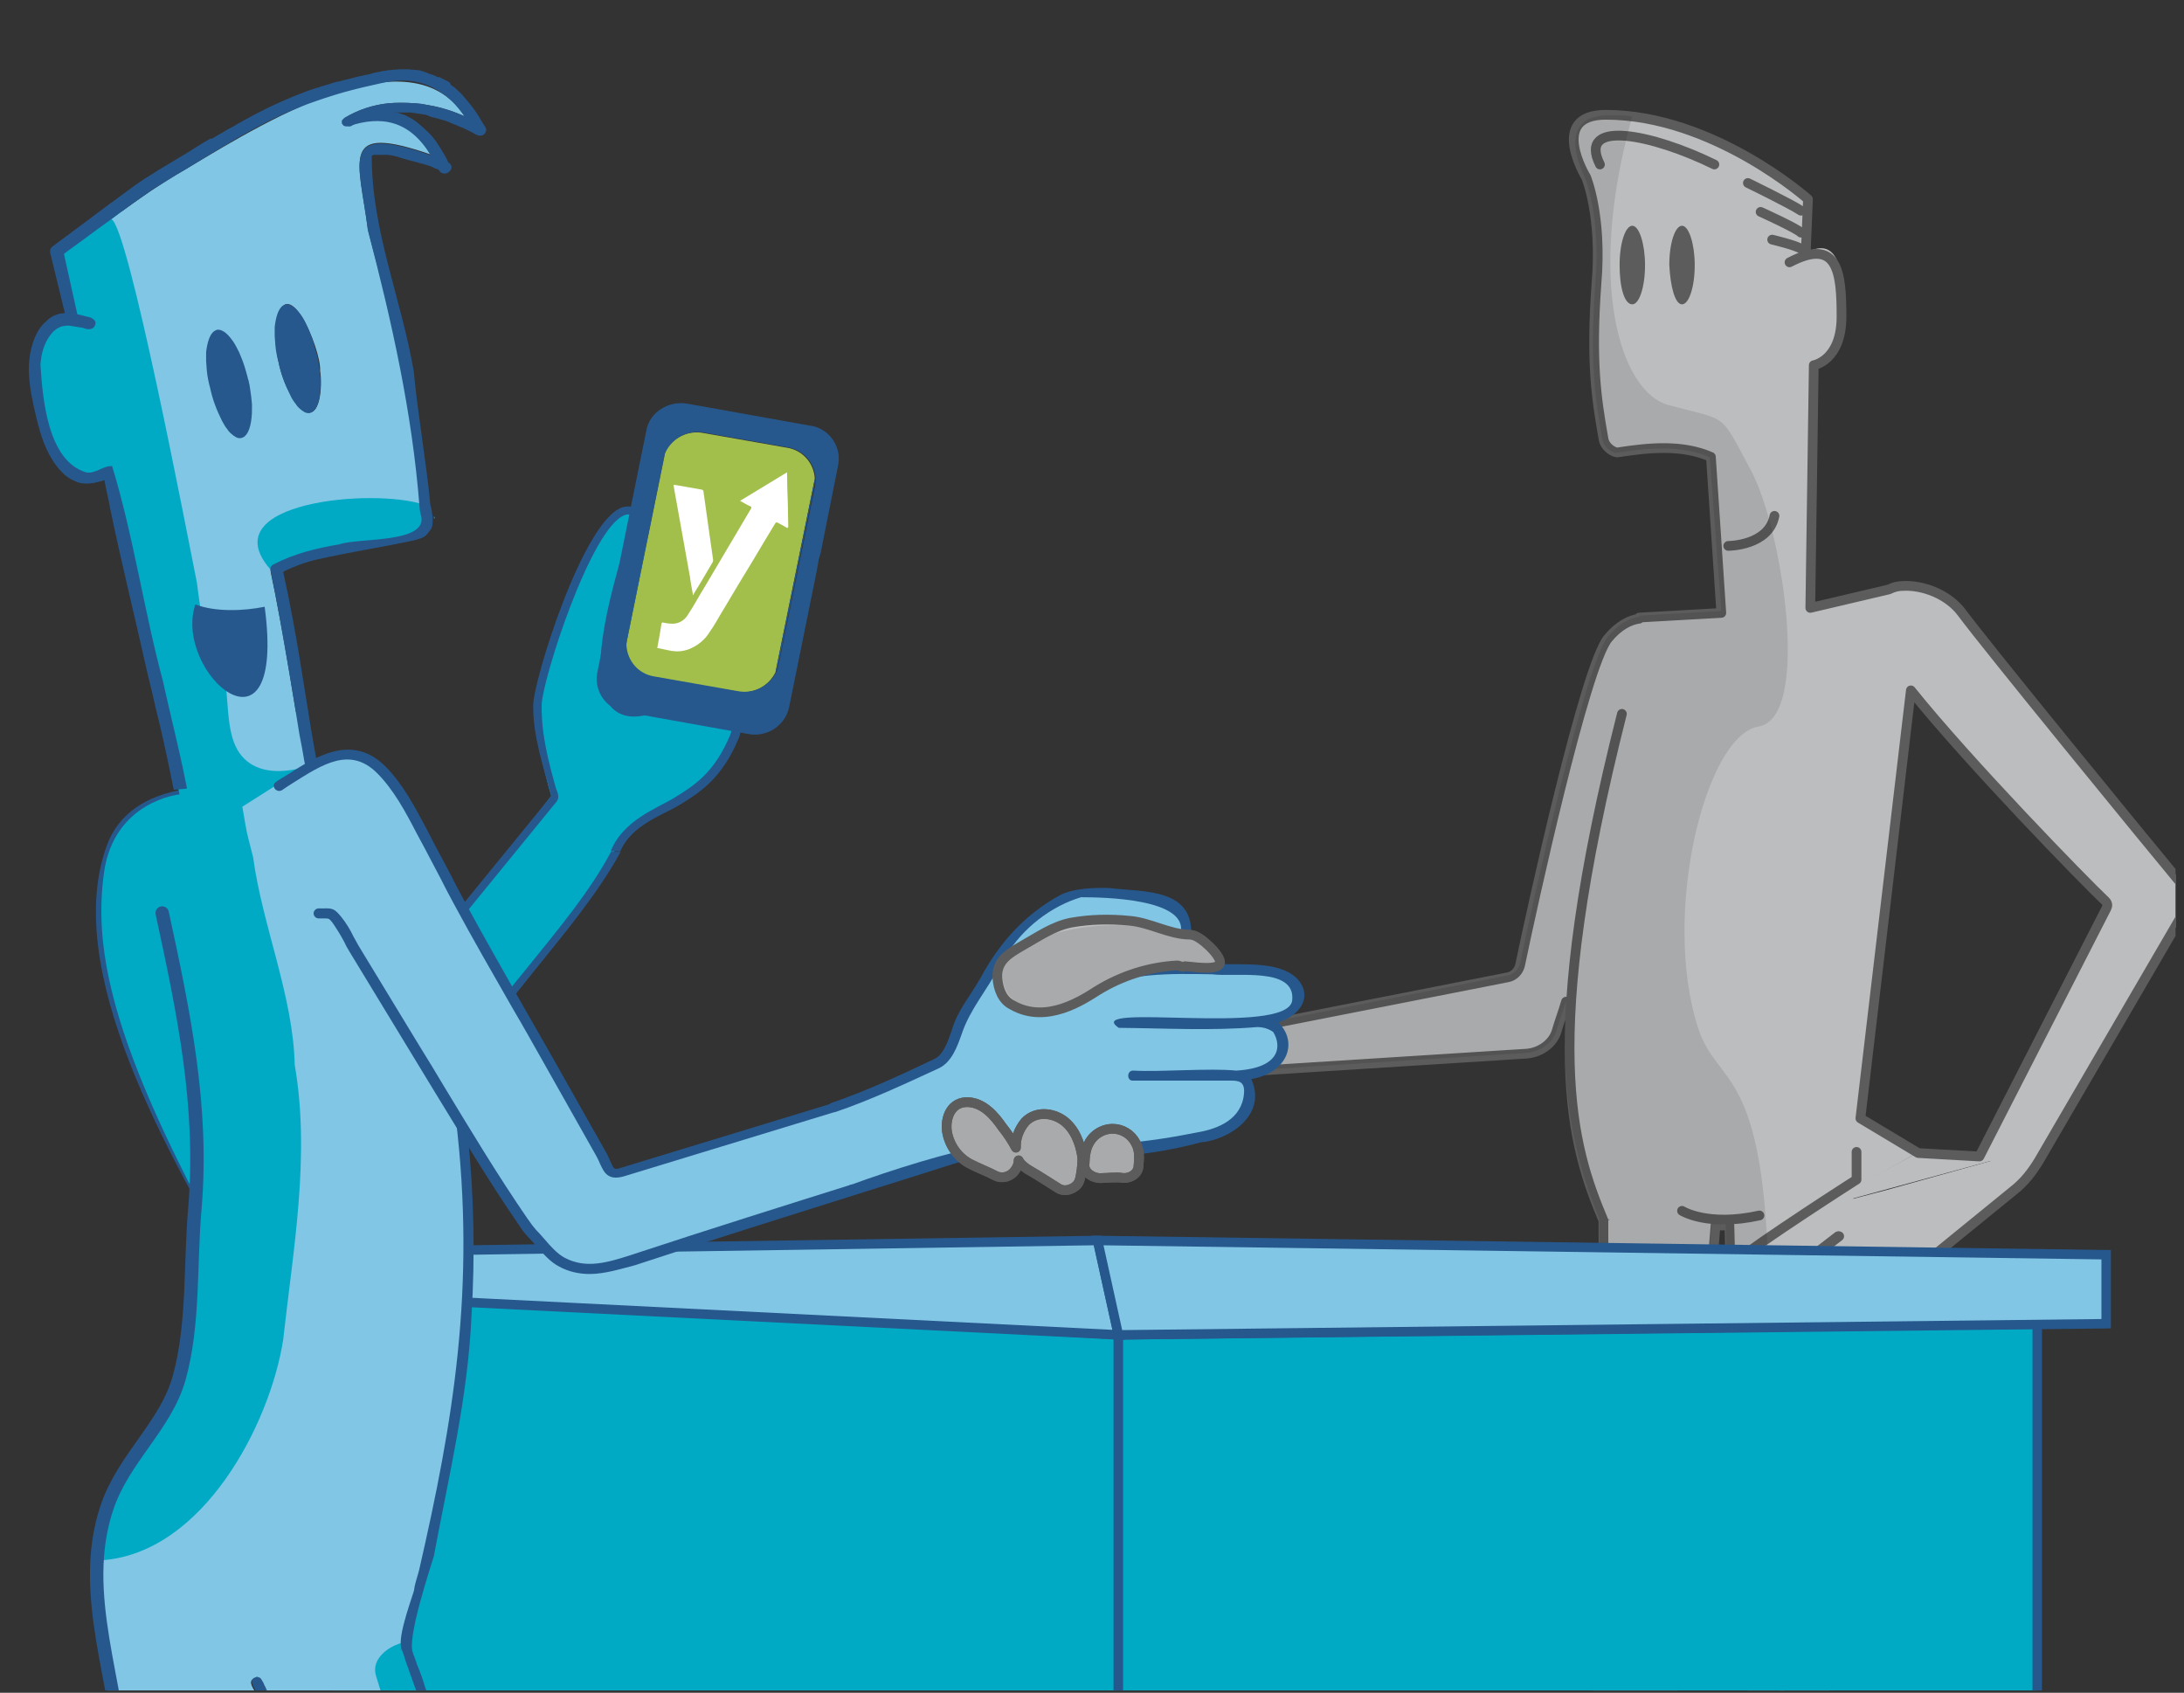 <?xml version="1.0" encoding="UTF-8"?>
<!-- Generator: Adobe Illustrator 24.2.1, SVG Export Plug-In . SVG Version: 6.00 Build 0)  -->
<svg version="1.1" id="Capa_1" xmlns="http://www.w3.org/2000/svg" xmlns:xlink="http://www.w3.org/1999/xlink" x="0px" y="0px" viewBox="0 0 566.9 439.4" style="enable-background:new 0 0 566.9 439.4;" xml:space="preserve">
<rect x="0" y="0" width="566.9" height="439.4" fill="#333333" stroke="none"/>
<style type="text/css">
	.st0{clip-path:url(#SVGID_2_);}
	.st1{fill:#BBBDBF;}
	.st2{fill:none;stroke:#5C5C5C;stroke-width:2.523;stroke-linecap:round;stroke-linejoin:round;stroke-miterlimit:10;}
	.st3{fill:#5C5C5C;}
	.st4{opacity:0.1;}
	.st5{fill:#27588D;}
	.st6{fill:#00AAC5;stroke:#27588D;stroke-width:2.46;stroke-miterlimit:10;}
	.st7{fill:#82C6E5;stroke:#27588D;stroke-width:2.46;stroke-miterlimit:10;}
	.st8{fill:#00AAC5;}
	.st9{fill:none;stroke:#27588D;stroke-width:2;stroke-miterlimit:10;}
	.st10{fill:#82C6E5;}
	.st11{fill:none;}
	.st12{fill:#A2BF4B;}
	.st13{fill:#FFFFFF;}
	.st14{fill:none;stroke:#27588D;stroke-width:3.48;stroke-linecap:round;stroke-linejoin:round;}
	.st15{opacity:0.1;enable-background:new    ;}
</style>
<g>
	<g>
		<g>
			<defs>
				<rect id="SVGID_1_" x="2.4" y="8.9" width="562.3" height="429.9"/>
			</defs>
			<clipPath id="SVGID_2_">
				<use xlink:href="#SVGID_1_" style="overflow:visible;"/>
			</clipPath>
			<g class="st0">
				<g>
					<g>
						<path class="st1" d="M417.4,165.4c-6,7.2-19.8,70.2-22.8,84.7c-0.3,1.5-1.5,3-3.3,3.3l-71.7,14.1l6.3,10.5l71.1-4.5        c3.6-0.3,6.9-2.7,7.8-6c6.3-18.3,25.8-76.2,30.3-86.2C440.5,169.3,429.7,151.3,417.4,165.4z"/>
						<g>
							<polygon class="st1" points="272.7,260.6 291.3,264.2 321.6,270.5 325.8,278 278.1,288.5        "/>
							<polygon class="st1" points="313.8,260.3 321.6,270.5 272.7,260.6        "/>
							<path class="st1" d="M271.1,262.4c6-1.2,1.6-1.8,1.6-1.8l1.8,9c0,0,4.4,1.8-2.5,3.6C267.2,274.4,266.3,263.3,271.1,262.4z"/>
							<path class="st1" d="M276.6,280.4c0,0-21.3,3.9-26.4,3.9c-5.4,0,18.6-10.2,24-11.7c7.8-2.1,0.7-3.3,0.7-3.3L276.6,280.4z"/>
							<path class="st1" d="M278.1,288.5c0,0-13.5,2.7-18.9,3c-3.9,0-6-7.2-3.9-7.5c11.1-1.5,21.6-3.3,21.6-3.3L278.1,288.5z"/>
							<polygon class="st1" points="287.1,243.5 279.3,254.6 283.8,260.3 302.7,259.4        "/>
						</g>
					</g>
					<path class="st1" d="M311.4,548.5c0,0,33.6,22.2,115-1.5l19.8-237.8l-30,7.8c0,0,0.3,51.6-1.8,106.9       c-2.1,55.2-10.8,91.9-10.8,91.9S327.9,505.9,311.4,548.5z"/>
					<g>
						<path class="st1" d="M459.1,334.1c-0.9-57.9-13.2-51.6-18.3-67.2c-9.6-29.4,1.8-75.9,15.6-78.3c13.8-2.1,6.3-51-1.8-66.3        c-8.4-15.6-5.7-12.9-21.3-17.1c-12.9-3.3-21.6-32.4-9.6-75c-2.1-0.3-3.9-0.3-6-0.3c-15,0-6.3,16.2-6.3,16.2s4.2,9.9,2.7,27.6        c-1.5,20.4,0,30,1.8,40.2c0.3,2.4,3,3.9,3.9,3.6c7.8-1.2,16.5-2.1,24,1.2l3,39.9l-21.3,1.2c-7.5,55.5-31.2,105.1-9.3,156.7        l32.7,0.9l9,229.3c2.7,0.9,5.4,1.5,7.8,2.4C467.5,496.8,460,396.3,459.1,334.1z"/>
						<path class="st1" d="M568.7,548.5c-16.5-42.9-92.2-33.3-92.2-33.3s-3.3-35.4-1.2-90.7c1.5-42,5.1-101.5,6.6-127.9L496,178        l-1.8-26.4l-23.7,5.4l0.9-63c0,0,7.2-1.2,7.2-12.6s-1.5-20.1-9.6-15.9l0.6-14.4c0,0-23.1-18.5-48.4-21.2        c-12.3,42.9-4.2,76.7,8.7,79.7c15.3,3.9,14.2,1.1,22.6,16.7s14.6,58.6,0.5,60.7c-13.8,2.1-24.7,55-15,84.4        c5.1,15.9,17.1,6,18,64c0.9,62.1,12.5,161,10.7,213.3C541.1,569.5,568.7,548.5,568.7,548.5z"/>
					</g>
					<path class="st2" d="M445,42.7c-15.9-7.8-35.7-12-29.7,0"/>
					<path class="st2" d="M453.7,47.5c0,0,11.1,5.4,13.8,7.2"/>
					<path class="st2" d="M460,62.2c0,0,6.3,1.5,7.5,2.4"/>
					<path class="st2" d="M457,55c0,0,9.3,4.2,10.5,5.4"/>
					<path class="st3" d="M423.7,79c1.8,0,3.3-4.5,3.3-10.2c0-5.4-1.5-10.2-3.3-10.2s-3.3,4.5-3.3,10.2       C420.4,74.5,421.6,79,423.7,79z"/>
					<path class="st3" d="M436.6,79c1.8,0,3.3-4.5,3.3-10.2c0-5.4-1.5-10.2-3.3-10.2s-3.3,4.5-3.3,10.2       C433.6,74.5,434.8,79,436.6,79z"/>
					<path class="st2" d="M448.6,141.7c0,0,10.5,0,12-7.8"/>
					<g>
						<path class="st1" d="M509.5,158.8c-7.8-10.5-29.1-9.9-22.5,7.8c3.3,9.3,52.2,60.3,59.4,67.2c0.6,0.6,0.6,1.2,0.3,1.8l-33,64.5        l13.2,5.1l40.8-69.6c0.9-1.8,0.9-4.2-0.6-5.7C557,217.7,516.5,168.1,509.5,158.8z"/>
						<g>
							<polygon class="st1" points="471.4,313.7 489.7,308.9 519.8,300.5 526.7,305.3 488.8,336.2        "/>
							<polygon class="st1" points="497.5,299.3 519.8,300.5 471.4,313.7        "/>
							<polygon class="st1" points="449.5,328.7 471.4,313.7 477.1,320.9 455.2,337.7        "/>
							<polygon class="st1" points="484,329.9 462.1,345.3 456.4,336.8 477.1,320.9        "/>
							<polygon class="st1" points="488.8,336.2 473.2,347.7 466,342.6 484,329.9        "/>
							<polygon class="st1" points="481.6,289.7 480.1,309.2 497.5,299.3        "/>
						</g>
					</g>
					<path class="st2" d="M468.7,66.1l0.6-14.4c0,0-24.6-21.9-52.5-21.9c-15,0-5.1,16.2-5.1,16.2s4.2,9.9,2.7,27.6       c-1.5,20.4,0,30,1.8,40.2c0.3,2.4,3,3.9,3.9,3.6c7.8-1.2,16.5-2.1,24,1.2l2.7,40.5l-21.3,1.2c0,0,0,0,0,0.3       c-2.4,0.3-5.4,1.8-8.1,5.1c-6,7.2-19.8,70.2-22.8,84.7c-0.3,1.5-1.5,3-3.3,3.3l-71.7,14.1l-5.4-7.2h-41.4l0,0       c0,0,4.4,0.6-1.6,1.8c-4.8,0.9-3.9,12,0.9,10.8c1.5-0.3,3.3-0.9,5.4-1.2c-1.5,0.3-2.7,0.6-3.9,0.9c-5.1,1.5-29.4,11.7-24,11.7       c0.9,0,2.4,0,4.5-0.3c-1.2,1.5,0.9,7.2,4.5,7.2c5.4,0,18.9-3,18.9-3l47.7-10.5l71.1-4.5c3.6-0.3,6.9-2.7,7.8-6       c0.6-2.1,1.5-4.5,2.4-7.5 M421,185.3c-21.6,85.3-12.9,112.3-4.8,131.5c0,0,0.3,51.6-1.8,106.9c-2.1,55.2-10.8,91.9-10.8,91.9       s-75.9-9.6-92.2,33.3c0,0,33.6,22.2,115-1.5l18.9-229.3h3.6l0.3,11.1v0.3c-1.2,2.4-0.9,5.1,0.3,7.5l0,0l8.1,210.7       c81.4,24,110.8,1.5,110.8,1.5c-16.5-42.9-92.2-33.3-92.2-33.3s-3.3-35.4-1.2-90.7c1.2-30.9,2.4-60.9,3-81.1l10.8-7.5l33.9-27.6       c2.7-2.1,4.8-4.8,6.6-7.8l38.1-65.4c0.9-1.8,0.9-4.2-0.6-5.7c-10.2-12.3-50.7-61.8-57.6-71.1c-3.6-4.8-10.2-7.2-15.3-6.9l0,0       l0,0c-1.2,0-2.4,0.3-3.6,0.9l-20.4,4.8l0.9-63c0,0,7.2-1.2,7.2-12.6s-0.9-20.7-13.5-14.1 M546.5,233.9c0.6,0.6,0.6,1.2,0.3,1.8       l-33,64.5l0,0l-15.9-0.9l-15-9L496,179.2C511,197.9,540.8,228.5,546.5,233.9z"/>
					<path class="st2" d="M436.6,314.3c0,0,6.6,4.2,20.1,1.2"/>
					<path class="st2" d="M477.1,320.9c0,0-15.9,12.3-22.2,16.8c-3.6,2.7-9.9-5.7-5.7-9.3c7.8-6.3,32.7-22.2,32.7-22.2V299"/>
					<path class="st2" d="M484,329.9c0,0-17.7,12.6-21.9,15.6c-4.5,3-10.5-4.5-5.4-8.7c6.6-5.1,20.7-15.9,20.7-15.9"/>
					<path class="st2" d="M488.8,336.2c0,0-10.5,7.8-15.9,11.1c-4.8,3.3-9.3-3.3-6.9-5.1c4.5-3.3,18-12.6,18-12.6"/>
					<g class="st4">
						<polygon points="302.7,259.4 287.1,243.5 279.3,254.6 283.8,260.3       "/>
						<path d="M459.1,334.1c-0.9-57.9-13.2-51.6-18.3-67.2c-9.6-29.4,1.8-75.9,15.6-78.3c13.8-2.1,6.3-51-1.8-66.3        c-8.4-15.6-5.7-12.9-21.3-17.1c-12.9-3.3-21.6-32.4-9.6-75c-2.1-0.3-3.9-0.3-6-0.3c-15,0-6.3,16.2-6.3,16.2s4.2,9.9,2.7,27.6        c-1.5,20.4,0,30,1.8,40.2c0.3,2.4,3,3.9,3.9,3.6c7.8-1.2,16.5-2.1,24,1.2l3,39.9l-21.3,1.2c0,0,0,0,0,0.3        c-2.4,0.3-5.4,1.8-8.1,5.1c-6,7.2-19.8,70.2-22.8,84.7c-0.3,1.5-1.5,3-3.3,3.3l-71.7,14.1l-5.4-7.2l-41.1,0.3l48.3,9.9l0,0        l-30-6l-18.6-3.9c0,0,4.4,0.6-1.6,1.8c-4.8,0.9-3.9,12,0.9,10.8c1.5-0.3,3.3-0.9,5.4-1.2c-1.5,0.3-2.7,0.6-3.9,0.9        c-5.1,1.5-29.4,11.7-24,11.7c0.9,0,2.4,0,4.5-0.3c-1.2,1.5,0.9,7.2,4.5,7.2c5.4,0,18.9-3,18.9-3l47.7-10.5l71.1-4.5        c3.6-0.3,6.9-2.7,7.8-6c0.6-2.1,1.5-4.5,2.4-7.5c-1.2,18.9,0.6,37.5,8.7,56.7c0,0,0.3,51.6-1.8,106.9        c-2.1,55.2-10.8,91.9-10.8,91.9s-75.9-9.6-92.2,33.3c0,0,33.6,22.2,115-1.5l18.9-229.3h3.6l9,229.3c2.7,0.9,5.4,1.5,7.8,2.4        C467.5,496.8,460,396.3,459.1,334.1z M274.8,281c1.2-0.3,1.8-0.3,1.8-0.3l0,0C276.3,280.7,275.7,280.7,274.8,281z"/>
					</g>
				</g>
				<path class="st5" d="M358.2,253.3c-0.1-0.1-0.1-0.2-0.2-0.3C358,253.1,358.1,253.2,358.2,253.3L358.2,253.3L358.2,253.3z"/>
				<path class="st5" d="M358.8,256.5L358.8,256.5L358.8,256.5L358.8,256.5z"/>
				<path class="st5" d="M358.6,255.2c0,0.4,0.1,0.8,0.1,1.2l0,0C358.7,256,358.7,255.6,358.6,255.2z"/>
				<path class="st5" d="M364.3,196.6l-0.7-0.1L364.3,196.6l0.4,0.1L364.3,196.6z"/>
				<path class="st5" d="M405.9,195.5L405.9,195.5c0,0.1,0.1,0.2,0.1,0.3C406,195.7,406,195.6,405.9,195.5L405.9,195.5      c0-0.1,0-0.2,0-0.3C405.9,195.3,405.9,195.4,405.9,195.5z"/>
				<path class="st5" d="M430.1,260.7L430.1,260.7c0-0.1,0-0.2,0-0.3C430.1,260.5,430.1,260.6,430.1,260.7L430.1,260.7z"/>
				<path class="st5" d="M431,272.6L431,272.6c0.1,0.3,0.2,0.6,0.3,0.9C431.2,273.2,431.1,272.9,431,272.6z"/>
				<path class="st5" d="M431.7,265.8L431.7,265.8L431.7,265.8z"/>
				<path class="st5" d="M432.7,338.1c0-0.2-0.1-0.4-0.1-0.6C432.6,337.7,432.7,337.9,432.7,338.1L432.7,338.1L432.7,338.1z"/>
				<path class="st5" d="M473,330.6l-0.4-0.7L473,330.6l0.4,0.7L473,330.6z"/>
				<g>
					<polygon class="st6" points="75.8,333.8 131.5,555.3 290.3,617.3 290.3,346.5      "/>
					<polygon class="st6" points="290.3,346.5 290.3,617.3 528.8,603.8 528.8,343.6      "/>
					<polygon class="st7" points="100.3,324.8 100.3,337 290.3,346.5 284.9,322      "/>
					<polygon class="st7" points="546.7,325.7 284.9,322 290.3,346.5 546.7,343.6      "/>
				</g>
				<path class="st1" d="M413.7,147.8c2.2-2.5,4.9-4.5,7.9-6C418.6,143.3,415.9,145.3,413.7,147.8z"/>
				<g>
					<path class="st8" d="M120.4,236.2l12.1,22l23.9-30.7c0,0,4.9-12.3,9.3-14c4.5-1.8,21.4-6.4,26.1-26.9l-26.7-53.9       c0,0-4.1-2.3-7.8,3.3s-14.4,30.7-17.1,42s2.9,28.6,2.9,28.6L120.4,236.2z"/>
					<path class="st9" d="M143.9,207.2l-67.2,82.4c-8.2-15.5-17.5-30.8-24-47.1"/>
					<g>
						<path class="st5" d="M74.9,336.8c-2.6,3.4-7.7,3-9.9-0.7c-22.5-37.6-49-85-37.2-116.8c3-8.1,10.2-12.8,20-14.4l0.3,2        c-9.1,1.5-15.3,6-18.5,13.3C17.7,247.4,49.2,307.9,66,335c1.7,2.7,5.6,2.9,7.5,0.3l53.1-71.1c3-4,6.4-8.3,10.1-12.8        c8.3-10.3,16.5-20.1,21.9-30.3h2.5c-5.6,10.4-14.5,21.1-22.9,31.5c-3.6,4.5-7.1,8.8-10,12.8L74.9,336.8z"/>
					</g>
					<path class="st5" d="M188,157.3c-2.2-1.2-4.7-0.4-7.5,2.6s-4.3,7.5-5.8,11.8c-2,5.8-3.9,11.3-8.2,12.1c-2.5,0.4-4.4,0-5.7-1.4       c-6.5-6.7,1.7-33.4,4.8-43.5c0.7-2.3,1.2-4,1.4-4.9l0.1-0.5l-0.4-0.4c-1.3-1.5-3.3-2-5.2-1.4c-10.3,3.6-23.1,45.2-23.1,51.4       c-0.1,8,2.8,16.5,4.7,23.5c0.3,1.1,0.9,1.8,1.5,1.2c0.8-0.9-0.1-2.6-0.3-3.2c-1.9-6.8-3.8-13.9-3.7-21.6       c0.1-6.3,12.8-46.2,21.6-49.3c0.8-0.3,1.6-0.2,2.2,0.4c-0.2,0.9-0.7,2.4-1.2,4.1c-5.8,18.8-10.8,38.8-4.3,45.6       c1.9,1.9,4.5,2.6,7.9,2c5.7-1,7.9-7.4,10-13.6c1.4-4.1,2.9-8.4,5.4-11.1c1.3-1.4,3.2-3,4.5-2.2c5.2,2.9,4.4,28.1,2.9,31.7       c-4.1,10-9.4,13.3-14.6,16.5c-4.4,2.7-13.3,5.8-16.5,13.9c0.8,0,1.6,0,2.5,0c2.9-6.9,11.2-9.5,15.3-12       c5.2-3.2,11.1-6.8,15.5-17.5C193.4,187.9,194.9,161.1,188,157.3z"/>
					<path class="st8" d="M25.7,416c0,0,41-1,49.3-41s11.9-86.2,8.8-101.2c-3.1-15.1-11.4-59.2-11.4-59.2l7.4-13.5l-11-13.5       l1.5-39.2c0,0,10.1-5.7,20.8-6.7s19.8-2.1,19.6-6.8c-0.3-4.6-1.7-9-1.7-9L63,133L31,53.7L14.8,65.3l4.1,17.5       c0,0-14.6,1.5-8.7,22s8.6,19.7,17.9,17.9l12.2,54.6l6.3,28.9c0,0-17,1.7-19.6,20.3s1.5,40.7,23.1,82.6c0,0-0.8,40.7-2.8,46.7       C45.3,361.7,20.6,393.9,25.7,416z"/>
					<path class="st8" d="M84.6,445.6l26.6-0.8c0,0-7.1-13.9-6.3-18.5s-16,3.5-16,3.5L84.6,445.6z"/>
					<g>
						<path class="st10" d="M81.3,202.7c-0.3,0-0.7,0.1-1,0.2c0-0.1-0.1-0.4-0.2-0.4l0,0c0-0.4-0.2-1.1-0.3-1.5l0,0        c-0.2-1.2-0.3-2.1-0.6-3.4l0,0c-0.4-2.3-0.9-4.7-1.3-7.1l0,0c-0.3-1.8-0.6-3.8-1-5.7h-0.1c-0.6-3.4-1.1-6.8-1.7-10.3l0,0        c-1.4-8.3-3.3-19-5-26.8C54.9,130.2,97.2,126.6,110,131c-2-24.5-8.3-47.7-14.5-71.4C93.1,41,88,31.9,111.8,40.1        c-5.5-9.1-12.9-10.4-21.4-7.5c-0.2,0-0.5,0-0.7,0l-0.3-0.1c-0.1,0-0.2-0.1-0.2-0.1c-0.1,0-0.1-0.1-0.2-0.2v0.2l0,0v-0.1l0,0        l-0.1-0.1c0-0.1-0.2-0.1-0.1-0.1c0-0.3,0-0.5,0-0.8l0,0l0.1-0.1c0,0,0-0.1,0.1-0.1l0.2-0.2l0,0c0.1-0.1,0.2-0.2,0.3-0.3l0,0        l0,0l0,0l0,0c3.5-2.1,7.4-3.4,11.5-3.8c6.7-0.5,13.5,0.6,19.6,3.4c-15-23.5-57.7,5.2-74.9,15.2l0,0        c-5.8,3.5-11.4,7.4-16.8,11.5l0,0c4.4,1.7,19.7,81.8,22.2,94.3l0,0c0.4,3.4,1.9,12.9,2,16.2c7.4,3.8,4.8,15.8,7.2,24        c3.7,13.1,19,7.6,19,7.6l-16.4,10.4c1.5,8.5,0.7,4.8,2.8,13.1l0,0c2.4,17.8,10.4,36,10.8,53.9c4.1,23.6-0.4,47.9-3,71.4        c-3.4,21.8-20.7,55.3-47,57.2c-1.6,10.1,1,28.8,2.5,43.2c3,15.9,5.4,33.7,6.1,52.2l0,0l0,0c0.5,3.8-0.7,7.6-1,11.5l0,0        c1,2.7-1.2,5.3-0.3,8c1.9,0.9-0.2,5.7,0.2,7.3c0,0.4,0.9,0.5,1.1,1c-0.8,1.1-0.4,2,0.3,2.8c-0.4,0.5-1.2,1.7-0.3,2.5        c0,0-0.8,0.2-0.8,0.5c0.9,2.1,0,5.2,0.2,7.8c0-0.1-0.2-0.6-0.3-0.5c-0.5,1.2,0.3,1.5,0.3,2.5c-0.1,1.2-0.5,2-0.3,3.2        c-0.2-0.8,0.6,3.3,1.1,3.3l-0.2,0.3c0,0.1-0.1,0.2-0.1,0.3c0,0,0,0,0,0.1l-0.1,0.1v0.1l-0.1,0.1l0,0v0.1l0,0v0.1l0,0        c-0.1,0.6-0.4,1.2-0.5,1.8c0.1,0,0.2-0.1,0.3-0.2c0.1,0,0.2,0,0.3,0c-0.1,0.4-0.1,0.8-0.3,1.2c1.3,3.3,3.9,5.9,7.2,7.1        c12.9-34.3,7.5-71.4,16.7-106.2l0,0c-0.8-2.4-1.6-4.8-2.4-7.1c-2.2-6.5,5.4-10.2,10.6-8c-0.4-1.2-2.7-3.6-0.8-4.4        c1.8-0.9,2.4,1.7,3,2.9c0.8,1.7,1.5,3.7,2.5,5.4c5.1,10.1,9.5,21,14.3,31.3l0.2-0.7c5.4,11.5,9.6,23.3,15,34.8l0,0        c1,2.2,2.2,4.6,3.1,6.9l0,0c2.2,5.1,4.7,10.3,6.8,15.4c1.9,4.6,4.1,9.2,6,13.6l0,0c1.3,2.9,2.4,5.3,3.6,8l0,0l1.2,2.7l0,0        c3.7,7.7,13.6,13.9,22.6,11.8c-7.2-22.3-18.9-43.1-25.6-65.6c-7.4-22.3-14.1-44.8-21-67.2c-1.4-4.5,3.5-7.9,7.3-8.7        c0-0.7,2.6-12.4,4.9-16.2c0.3-0.6,2.2-7.4,2.5-8l0.8-7c8.6-38.4,11.6-59.3,6.2-103.4c0,0-20.2-29.8-21.6-35.9 M71.5,84.9        c2.5-16.4,11.9,5.5,11.6,11.4c0.6,3.5,0.2,13.7-4.8,10C73.1,100.8,71.3,92.3,71.5,84.9z"/>
						<path class="st10" d="M72.4,203.9c8.3-5,17.7-12.9,26.5-4.2c5.5,5.5,9,13.2,12.6,19.9c2.6,4.8,5,9.6,7.5,14.3        c7.3,13.6,15.2,27,22.8,40.5l14.1,25c2,3.5,1.6,5.8,5.7,4.6l58.1-17.7l15-4.6c1.8-0.5,6.3-2.9,8.1-2.5s3.4,5,4.3,6.8l6.6,12.4        c-29.6,9.4-59.4,18.6-89,28.3c-6.4,2.1-12.6,4.3-19.1,0.9c-3-1.6-5.5-5.1-7.8-7.6c-0.9-1-1.7-2-2.4-3.1        c-9.9-14.5-18.8-29.7-27.9-44.7c-5.3-8.7-10.6-17.3-15.8-26c-1.5-2.4-2.8-5.4-4.6-7.6c-1.6-2-1.4-1.6-4.7-1.6"/>
					</g>
					<path class="st11" d="M108.6,408c-0.1,0.2-0.1,0.5-0.2,0.7s-0.1,0.4-0.2,0.6s-0.2,0.6-0.2,0.9s-0.1,0.3-0.1,0.5       c-0.1,0.4-0.2,0.9-0.4,1.3c0,0.1,0,0.2,0,0.2c0,0.1,0,0.1,0,0.2l0,0c-0.6,1.3-1,2.7-1.1,4.1c-0.2,1-0.4,2-0.7,3l0,0l-0.2,0.5       c0-0.3,0.1-0.6,0.1-0.9s0.1-0.7,0.1-0.9s0-0.2,0-0.3c0.1-0.7,0.2-1.4,0.3-2.1c0.3-2.1,0.7-4.1,1.4-6.1c0.1-0.3,0.2-0.6,0.3-0.7       s0.1-0.1,0.1-0.1c0.3-0.6,0.6-1.1,0.9-1.7l0,0C108.8,407.5,108.7,407.8,108.6,408z"/>
					<path d="M107.2,429.5c-0.2-0.7-0.4-1.3-0.6-1.7C106.8,428.2,107,428.8,107.2,429.5z"/>
					<path d="M104.1,428.2c0-0.1,0-0.1,0-0.2l0,0C104,428.1,104,428.2,104.1,428.2z"/>
					<path d="M111,244.7c0.2,0.2,0.4,0.4,0.4,0.7C111.4,245.1,111.2,244.9,111,244.7z"/>
					<path d="M66.1,435.5c0.5-0.3,1.1-0.2,1.6,0.2C67.2,435.4,66.6,435.3,66.1,435.5z"/>
					<path class="st5" d="M105,426.7c0.6-0.2,1.2,0.1,1.5,0.6c0,0.1,0.1,0.2,0.1,0.2c0,0.1,0,0.1,0.1,0.2c0.2,0.5,0.3,1.1,0.6,1.7       l0,0c0,0.2,0.1,0.3,0.2,0.5l0,0c0.2,0.5,0.4,1.1,0.6,1.7c0,0,0,0,0,0.1l0.2,0.5c0,0.1,0,0.1,0.1,0.2c0.1,0.2,0.1,0.3,0.2,0.5       c0,0.1,0.1,0.2,0.1,0.3l0.2,0.5l0,0c0.2,0.4,0.3,0.9,0.5,1.3l0.1,0.3l0.2,0.6l0.1,0.3l0.2,0.6c0,0.1,0.1,0.3,0.1,0.4l0.2,0.6       l0,0c0.2,0.5,0.4,1.1,0.6,1.7c0,0.1,0,0.1,0.1,0.2l0.7,1.8c0,0.1,0,0.1,0.1,0.2c0.4,1.2,0.9,2.5,1.4,3.9c0,0.1,0.1,0.2,0.1,0.3       l1.6,4.2c0,0.1,0.1,0.2,0.1,0.2c0.3,0.7,0.5,1.5,0.8,2.2v0.1c0.3,0.8,0.6,1.5,0.9,2.3v0.1c0.3,0.8,0.6,1.6,0.9,2.4       c0,0.1,0.1,0.2,0.1,0.4c0.6,1.6,1.2,3.2,1.8,4.9l0.1,0.3l1,2.5l0,0c0.3,0.8,0.6,1.7,0.9,2.5l0.1,0.3c0.3,0.8,0.6,1.7,1,2.5       l0.1,0.3c0.7,1.8,1.3,3.5,2,5.3c0,0.1,0.1,0.2,0.1,0.2l2.1,5.5v0.1l1.1,2.8v0.1c0.7,1.8,1.4,3.7,2.1,5.5l0.1,0.4l2.3,6.2       c0.6,1.7,1.3,3.4,1.9,5c0.8,2.2,1.7,4.4,2.5,6.5l1.6,4.3c0.1,0.3,0.2,0.6,0.3,0.8c0.3,0.7,0.5,1.4,0.8,2.1       c0,0.1,0.1,0.1,0.1,0.2l0.3,0.8c0.3,0.7,0.5,1.3,0.8,2s0.6,1.5,0.9,2.3c5.9,15.5,10.6,27.8,12.1,31.8c0.2,0.6-0.1,1.3-0.7,1.5       c0,0,0,0-0.1,0s-0.3,0.1-0.4,0.1c-0.5,0-1-0.3-1.2-0.8c-1.5-4.1-6.1-16.3-12-31.8c-0.2-0.5-0.4-1-0.6-1.5       c-0.6-1.7-1.3-3.5-2-5.2l-0.9-2.4l-1.9-5.1l-0.8-2.2c-1.6-4.1-3.1-8.3-4.8-12.5c0,0,0-0.1-0.1-0.1c-9.1-24-18.4-48.7-22.4-60.1       c-0.3-0.9-0.6-1.6-0.8-2.3l0,0c-0.1-0.4-0.2-0.7-0.3-1l0,0c-0.1-0.3-0.2-0.6-0.3-0.9s-0.1-0.3-0.2-0.5s-0.1-0.3-0.1-0.4       s0-0.1,0-0.2l0,0C104,427.3,104.4,426.8,105,426.7z"/>
					<path class="st5" d="M104.2,427.9c-1.2-3.2,3.4-14.8,3.3-15.3l0,0c0.2-1.7,0.9-3.4,1.3-5.1l0,0c8.8-38.3,14.8-73.3,9.5-117.3       l0,0c1.4,1,2.6,3.6,3.1,4.5c1.7,15.8,1.9,31.9,1,46.6l0,0c-0.9,21.2-5.9,41.8-9.8,62.7c-0.9,3-7.1,21.5-5.4,25.1l-1.2,1.1       C105.5,430.5,104.8,429.5,104.2,427.9z"/>
					<path class="st5" d="M77.7,463.8L77.7,463.8l-1-2.2l-0.7-1.5c-0.1-0.1-0.1-0.3-0.2-0.4c-0.2-0.5-0.4-0.9-0.6-1.4       c-0.1-0.1-0.1-0.3-0.2-0.5l-0.6-1.3l-0.2-0.5l-0.6-1.2c-0.1-0.2-0.1-0.3-0.2-0.5c-0.3-0.7-0.6-1.3-0.9-2l-1.6-3.6v-0.1       l-0.5-1.2c0-0.1-0.1-0.2-0.1-0.3l-0.5-1.1c0,0,0-0.1-0.1-0.2c-0.4-0.9-0.8-1.8-1.2-2.5l0,0c-0.5-1.1-0.9-2-1.3-2.8       c-0.1-0.2-0.2-0.4-0.3-0.6l-0.4-0.8l-0.1-0.1l-0.2-0.4l-0.2-0.4l-0.1-0.2c-0.1-0.1-0.2-0.3-0.2-0.4v-0.1l-0.2-0.4       c-0.3-0.6-0.1-1.3,0.5-1.6h0.1c0.5-0.3,1.1-0.2,1.6,0.2c0.1,0.1,0.1,0.2,0.2,0.3c0.1,0.1,0.1,0.2,0.2,0.4l0.1,0.1       c0.1,0.1,0.1,0.2,0.2,0.4s0.1,0.1,0.1,0.2l0.2,0.5l0.1,0.1l0.3,0.7c0,0.1,0.1,0.1,0.1,0.2l0.3,0.6c0,0.1,0.1,0.2,0.1,0.3       s0.2,0.4,0.3,0.7l0.1,0.3l0.5,1l0.1,0.3c0.1,0.3,0.2,0.5,0.4,0.8l0.2,0.4l0.4,0.8c0.1,0.1,0.1,0.3,0.2,0.4l0.5,1.2l0.1,0.2       l0.6,1.3l0.2,0.5l0.4,0.9c0.1,0.2,0.2,0.4,0.3,0.6s0.3,0.6,0.4,1l0.3,0.6l0.7,1.5c0.1,0.2,0.2,0.4,0.3,0.6s0.3,0.7,0.5,1.1       l0.3,0.7c0.2,0.4,0.3,0.7,0.5,1.1l0.3,0.7c0.2,0.5,0.5,1.1,0.8,1.7l0.3,0.8l0.5,1.1l0.4,1l0.4,0.9l0.5,1       c0.1,0.3,0.3,0.6,0.4,0.9l0.8,1.8l0.4,1l0.4,1c0.2,0.4,0.3,0.7,0.5,1.1l0.4,1c0.2,0.4,0.3,0.7,0.5,1l1.2,2.6l0.2,0.4       c0.2,0.5,0.4,0.9,0.6,1.4c0.1,0.1,0.1,0.3,0.2,0.4v0.1c0.7,1.4,1.3,2.9,1.9,4.3l0.1,0.3l1.9,4.2L90,485l4,9       c0.2,0.5,0.4,1,0.7,1.5c0.1,0.2,0.2,0.4,0.3,0.6l0.7,1.5l0.2,0.5c0.1,0.2,0.2,0.5,0.3,0.8l1.1,2.4c0.4,0.9,0.8,1.9,1.2,2.8       l0.5,1.2l1.9,4.2l0,0c0.3,0.7,0.7,1.5,1,2.2c0,0.1,0.1,0.2,0.1,0.3c0.7,1.5,1.3,2.9,1.9,4.4l0,0c0.6,1.5,1.3,2.9,1.9,4.3       l0.2,0.3c0.6,1.4,1.2,2.7,1.8,4.1c0,0.1,0.1,0.2,0.1,0.3c0.6,1.4,1.2,2.8,1.9,4.2v0.1l0.9,2.1c0,0,0,0,0,0.1       c0.4,0.9,0.8,1.8,1.2,2.7s0.7,1.5,1,2.3c0.8,1.8,1.6,3.5,2.3,5.1c0.5,1.2,1,2.3,1.5,3.4l0,0c1,2.2,1.9,4.3,2.8,6.2       c0.3,0.6,0.6,1.2,0.8,1.8l0,0l1.2,2.7l0,0c0.4,0.8,0.8,1.6,1.1,2.4c0.5,1.1,1,2,1.3,2.8v0.1l0.3,0.7l0,0       c0.1,0.2,0.2,0.4,0.3,0.6v0.1l0.3,0.5l0,0l0.2,0.4l0.1,0.1c0.1,0.1,0.1,0.2,0.2,0.3c0.3,0.6,0.1,1.3-0.4,1.6h-0.1       c-0.2,0.1-0.4,0.1-0.6,0.2c-0.5,0-0.9-0.2-1.2-0.6l-0.2-0.4l0,0l-0.3-0.5v-0.1c-0.1-0.2-0.2-0.4-0.3-0.6l-0.1-0.1l-0.4-0.8       v-0.1l-0.4-0.9l0,0l-0.5-1v-0.1l-0.5-1.1c0,0,0-0.1-0.1-0.1L120,558c0-0.1-0.1-0.1-0.1-0.2c-0.2-0.4-0.4-0.8-0.6-1.3       c0-0.1,0-0.1-0.1-0.2l-0.6-1.4v-0.1c-0.2-0.5-0.5-1-0.7-1.5l0,0l-0.7-1.6l-0.1-0.2l-0.7-1.6l-0.1-0.2l-0.8-1.7l-0.1-0.2       c-0.3-0.6-0.5-1.2-0.8-1.8c0-0.1-0.1-0.1-0.1-0.2l-0.9-1.9c-0.4-0.8-0.8-1.7-1.2-2.6c-0.1-0.1-0.1-0.2-0.2-0.3l-1.2-2.6       l-0.1-0.1c-0.9-1.9-1.8-3.9-2.7-6c-0.6-1.4-1.3-2.8-1.9-4.3v-0.1c-3.3-7.3-6.8-15.2-10.4-23.3v-0.1c-0.3-0.7-0.6-1.4-0.9-2.1       l-0.5-1.2c-0.1-0.3-0.2-0.5-0.4-0.8s-0.2-0.5-0.3-0.8l-1.2-2.7c-0.3-0.7-0.6-1.4-0.9-2l-1.8-3.9v-0.1c-1.2-2.6-2.3-5.2-3.4-7.7       l-0.1-0.2l-1.7-3.8l-2.4-5.4l-0.3-0.7l-0.9-2c-0.1-0.2-0.2-0.4-0.3-0.6c-0.3-0.6-0.6-1.3-0.9-1.9l-0.3-0.6l0,0       C79,466.5,78.3,465.1,77.7,463.8z"/>
					<path class="st8" d="M112.6,134c0.1,0.1,0.2,0.2,0.3,0.4l0,0c-0.1,0.1-0.2,0.2-0.2,0.4l0,0L112.6,134z"/>
					<path class="st5" d="M107.7,42c0.9,0.3,1.8,0.5,2.7,0.8C109.5,42.6,108.6,42.3,107.7,42z"/>
					<path class="st5" d="M104.4,38.2c1.7,0.4,3.4,0.8,5,1.3C107.8,39,106.1,38.5,104.4,38.2z"/>
					<path class="st5" d="M74,167.5c-1-5.8-2-11.5-3.1-16.7C72,156,73,161.7,74,167.5z"/>
					<path class="st5" d="M109.3,133.4c-0.1-0.4-0.2-0.9-0.3-1.4C109.2,132.5,109.3,133,109.3,133.4z"/>
					<polygon class="st5" points="77.5,24.5 77.6,24.4 77.6,24.4      "/>
					<path class="st5" d="M119.6,32.7l-1.1-0.5l0,0L119.6,32.7z"/>
					<path class="st5" d="M120.8,33.2c1.1,0.5,1.9,1,2.5,1.3C122.7,34.2,121.9,33.8,120.8,33.2z"/>
					<path class="st5" d="M13.5,64.1l1.6-1.2l0,0L13.5,64.1z"/>
					<path class="st5" d="M118.5,32.2c-0.8-0.3-1.6-0.6-2.4-1C116.9,31.5,117.7,31.9,118.5,32.2z"/>
					<path class="st5" d="M77.6,24.4L77.6,24.4L77.6,24.4z"/>
					<path class="st5" d="M89.3,30.2L89.3,30.2L89.3,30.2z"/>
					<path class="st5" d="M89.2,30.3L89.2,30.3L89.2,30.3L89.2,30.3z"/>
					<path class="st5" d="M88.9,32.3L88.9,32.3L88.9,32.3L88.9,32.3z"/>
					<path class="st5" d="M15.1,62.9c1.2-0.9,2.4-1.7,3.6-2.6C17.5,61.2,16.3,62.1,15.1,62.9z"/>
					<path class="st5" d="M11.9,83.6c-0.3,0.3-0.6,0.6-0.9,0.9C11.3,84.1,11.6,83.8,11.9,83.6z"/>
					<path class="st5" d="M16.8,84.3c-0.3,0-0.7,0.1-1,0.2C16.1,84.4,16.4,84.4,16.8,84.3z"/>
					<path class="st5" d="M12.3,87.7c0.2-0.3,0.3-0.5,0.5-0.8C12.7,87.2,12.5,87.4,12.3,87.7z"/>
					<path class="st5" d="M16.8,84.3c0.5-0.1,1-0.1,1.6,0C17.8,84.3,17.3,84.3,16.8,84.3z"/>
					<path class="st5" d="M11.3,89.8c0.3-0.7,0.6-1.4,1-2.1l0,0C11.9,88.4,11.6,89.1,11.3,89.8z"/>
					<path class="st5" d="M25.5,121.9c0.6-0.3,1.3-0.6,1.9-0.9C26.8,121.3,26.2,121.6,25.5,121.9z"/>
					<path class="st8" d="M47.3,212.1"/>
					<path class="st8" d="M48.1,212.2C47.5,212.3,47.8,212.2,48.1,212.2L48.1,212.2z"/>
					<path class="st8" d="M48.2,212.2"/>
					<path class="st8" d="M49.2,211.4L49.2,211.4C49.3,211.3,49.3,211.3,49.2,211.4z"/>
					<path class="st8" d="M59.3,211.4C52,211,63.5,211.5,59.3,211.4C58.6,211.3,59.7,211.4,59.3,211.4z"/>
					<path class="st5" d="M61.8,110.5c0.2-0.2,0.3-0.3,0.5-0.5C62.1,110.1,62,110.3,61.8,110.5z"/>
					<path class="st5" d="M88.6,31.8v0.1l0,0C88.6,31.9,88.6,31.9,88.6,31.8z"/>
					<path class="st5" d="M88.9,32.3L88.9,32.3L88.9,32.3z"/>
					<path class="st5" d="M90,32.9"/>
					<path class="st5" d="M89.2,30.3l-0.1,0.1L89.2,30.3z"/>
					<path class="st5" d="M89.1,32.6L89.1,32.6L89.1,32.6z"/>
					<polygon class="st5" points="89.4,32.7 89.4,32.7 89.4,32.7 89.4,32.8      "/>
					<path class="st5" d="M88.6,31.2v0.1C88.6,31.3,88.6,31.3,88.6,31.2z"/>
					<path class="st5" d="M82.4,145.2c-3.1,0.7-6,1.8-8.9,3.2c0.2,0.8,0.3,1.6,0.5,2.4l0,0l0.2,0.9l0,0c0.7,3.1,1.3,6.5,1.9,9.6       c2.3,12.2,3.9,24.6,6.2,36.8c-1,0.3-2,0.6-3,0.9c-0.1-0.5-0.2-0.8-0.3-1.4l0,0c-0.4-2.3-0.8-4.7-1.3-7.1l0,0       c-0.8-5.1-1.7-10.5-2.6-15.8l0,0c-1.5-8.8-3.1-18-4.8-26.4c-0.3-0.7,0-1.5,0.7-1.8c5.4-2.8,11.1-4.2,17.1-5.2       c4.9-1.8,23.6-0.1,21.1-7.8c-0.1-0.5-0.3-1.3-0.3-1.9l0,0c-1.9-24.5-7.2-48.1-13.4-71.8c-2.4-18.6-7.5-27.7,16.3-19.5       c-5.5-9.1-12.9-10.4-21.4-7.5h-0.1c3.8-2.1,8.3-4.1,12.8-3.6l0.9,0.3c0.7,0.3,1.1,0.3,1.7,0.7c1.9,0.8,3.6,2.4,5.1,3.8       c2.1,1.9,3.4,4.2,4.8,6.6l0,0c0.2,0.5,0.6,0.9,0.7,1.5c2.6,1.5-1.1,4.5-2.4,2l0,0l0,0c-0.3-0.2-0.7-0.3-1-0.4l-0.4-0.2       l-0.4-0.2l-0.5-0.2c-2.3-0.8-4.9-1.3-7.2-2c-1.6-0.6-3.3-1-5-0.9c-0.5,0-1.4,0-1.8,0c-0.3,0-0.6-0.1-0.8,0.1       c-0.1,0-0.2,0.1-0.3,0.1c-0.1,19.3,7.7,37.2,10.9,56c1.1,11.7,3.2,23,4.3,34.6l0,0c0.3,1,0.5,2.2,0.6,3.2l0,0       c0,1,0.1,2-0.3,2.9c-0.2,0.5-0.7,0.9-1,1.4c-0.9,1.2-2.3,1.4-3.7,1.8C98.9,142.1,90.8,143.3,82.4,145.2z"/>
					<path class="st5" d="M88.7,31v0.1V31z"/>
					<path class="st5" d="M89.3,30.2L89.3,30.2L89.3,30.2z"/>
					<path class="st5" d="M89,30.5l-0.1,0.1L89,30.5z"/>
					<path class="st5" d="M90.2,32.9L90.2,32.9z"/>
					<path class="st5" d="M90.5,32.8h-0.2H90h-0.3l0,0l-0.3-0.1l0,0c-0.1,0-0.2-0.1-0.2-0.1l0,0l0,0c-0.1,0-0.1-0.1-0.2-0.2l0,0l0,0       v-0.1l0,0l0,0l-0.1-0.1c0,0,0-0.1-0.1-0.1V32c0-0.1,0-0.1,0-0.2v-0.1v-0.1v-0.1l0,0v-0.1v-0.1l0,0v-0.1l0.1-0.1L89,31l0.1-0.1       l0,0l0.1-0.1l0.1-0.1l0,0l0.1-0.1l0,0l0,0l0,0l0,0c3.5-2.1,7.4-3.4,11.5-3.8l0,0c0.5,0,1-0.1,1.6-0.1h0.1c0.5,0,1,0,1.5,0h0.2       c0.5,0,1,0,1.5,0h0.2l1.4,0.1h0.4l1.3,0.1l0.6,0.1c0.3,0.1,0.7,0.1,1,0.2l1,0.2l0.7,0.1c0.6,0.1,1.1,0.3,1.7,0.4       s1.2,0.4,1.8,0.5c1.6,0.5,3.1,1.1,4.7,1.8c-0.6-0.8-1.1-1.5-1.7-2.2s-1.2-1.4-1.9-2c-0.3-0.3-0.7-0.6-1-0.9s-0.7-0.6-1.1-0.8       c-0.6-0.4-1.1-0.8-1.7-1.1c-3.8-2.2-8.3-2.8-12.6-1.9h-0.2c-2.1,0.4-4,0.9-5.9,1.3c-1.2,0.3-2.5,0.6-3.6,0.9       c-2.3,0.6-4.6,1.3-6.7,2c-1.6,0.5-3.1,1.1-4.6,1.6l-1.5,0.6c-1,0.4-1.9,0.8-2.9,1.2l-1.4,0.6c-0.9,0.4-1.8,0.9-2.8,1.3       c-1.8,0.9-3.6,1.8-5.4,2.8c-1.4,0.8-2.7,1.5-4.1,2.3c-2.3,1.4-4.7,2.8-7.2,4.3l-3.1,1.9l-3.4,2.1l-2.1,1.2l0,0       c-0.8,0.5-1.6,1-2.4,1.5l-0.8,0.5l-1.6,1l-1,0.6c-0.5,0.3-1,0.6-1.4,1l-1,0.7l-1.3,0.9l-1,0.7c-0.4,0.3-0.8,0.5-1.1,0.8l-2.8,2       l-0.4,0.3l-2,1.5l0,0l-3.6,2.6l0,0c-2.3,1.7-4.7,3.5-7.1,5.2l-1.6,1.2l3.5,15.8c-1.1-0.2-2.1-0.3-3.2-0.2l-3.9-16       c0-0.1,0-0.3,0-0.4c0-0.3,0.1-0.5,0.3-0.8c0.1-0.1,0.2-0.2,0.3-0.3l1.6-1.2c1.2-0.9,2.4-1.7,3.5-2.6l0,0c1.4-1,2.8-2.1,4.2-3.1       l0,0l0.8-0.6l0.1-0.1l0,0l4.7-3.5c0.2-0.2,0.4-0.3,0.6-0.4l1.6-1.2l1.2-0.9l1.8-1.3l1.5-1.1l1-0.7l1.5-1l1-0.6l1.7-1.1l0.8-0.5       l2.5-1.5l5.5-3.3l0.6-0.4l1.1-0.7l0.5-0.3l1.3-0.8l0.5-0.3l1.4-0.8H55c1.8-1,3.5-2.1,5.2-3h0.1l1.6-1H62       c5-2.9,10.2-5.4,15.5-7.5l0,0c1.5-0.6,3.1-1.2,4.7-1.7h0.2l1.1-0.4l0.4-0.1l1-0.3l0.3-0.1l1.9-0.6l0.6-0.1l0.9-0.2l0.7-0.2       l0.8-0.2l0.9-0.2l0.7-0.2c0.5-0.1,1.1-0.3,1.6-0.4l0.6-0.1l1.2-0.3l0.7-0.1l1.3-0.4l0.6-0.1l1.9-0.4h0.2       c0.4-0.1,0.8-0.1,1.2-0.2h0.3l0.8-0.1h0.4l0.9-0.1h0.2h1.1h0.3h0.8h0.3l0.8,0.1h0.3l1,0.1h0.2l0.7,0.1l0.3,0.1l0.6,0.2l0.3,0.1       l0.8,0.3l0.2,0.1l0.6,0.2l0.3,0.1l0.5,0.2l0.3,0.1l0.5,0.3h0.5l0.6,0.3l0.4,0.2l0.4,0.2l0.4,0.2l0.4,0.2l0.6,0.4L117,22       l0.4,0.3l0.3,0.2l0.4,0.3l0.2,0.2c0.5,0.4,0.9,0.9,1.4,1.3l0.1,0.1l0.4,0.5l0.1,0.1c1.4,1.6,2.8,3.3,3.9,5.1l0,0       c0.3,0.5,0.6,1,0.9,1.5l0,0c0.3,0.5,0.6,1,0.9,1.4c0.1,0.2,0.2,0.5,0.2,0.7s0,0.3-0.1,0.5s-0.2,0.4-0.4,0.6       c-0.1,0.1-0.3,0.2-0.4,0.3c-0.2,0.1-0.5,0.1-0.8,0.1s-0.5-0.1-0.7-0.2l0,0l0,0h-0.1l-0.2-0.1l0,0l-0.2-0.1l0,0       c-0.5-0.3-1.4-0.8-2.5-1.3l-1.1-0.5h-0.1l-1.1-0.5c-0.8-0.3-1.6-0.6-2.4-1l-0.3-0.1l-1-0.3l-0.4-0.1c-0.4-0.1-0.9-0.3-1.4-0.4       l0,0c-0.5-0.1-1-0.2-1.5-0.4l-0.6-0.3l-0.9-0.2l-0.7-0.1l-0.7-0.1l-0.7-0.1l-0.6-0.1l-0.8-0.1H106h-0.8h-1.7c-0.3,0-0.7,0-1,0       l0,0c-4.1,0.2-8,1.5-11.5,3.6C90.8,32.8,90.7,32.8,90.5,32.8z"/>
					<path class="st5" d="M45.1,205c-0.3-1.3-0.5-2.6-0.8-3.9l0,0c-1.2-6-2.5-11.8-4-17.8l0,0l0,0c-0.6-2.7-1.2-5.3-1.9-8l0,0       c-3.2-14.4-6.8-28.8-9.8-43.3l0,0l0,0c-0.4-2.4-1.1-5-1.5-7.4c-0.8,0.4-1.6,0.4-2.4,0.7c-1.7,0.3-3.6,0.4-5.2-0.4       c-2.6-1-4.4-3.2-5.9-5.5l0,0c-1.2-1.9-2.1-4-2.8-6.1l0,0c-0.2-0.3-0.2-1-0.4-1.2c-0.1-0.6-0.3-1.2-0.5-1.8l0,0       c-1.6-6.7-3.6-14-1.5-20.9c0.7-2.2,1.7-4.4,3.5-5.9l0,0c2-2.2,5-2.6,7.8-2c1,0.2,1.9,0.4,2.9,0.7c1,0.1,2.6,0.9,2.1,2.1       c0,0.1-0.1,0.2-0.1,0.3c-0.6,1.2-2.1,0.9-3.1,0.5c-1-0.2-2.1-0.3-3.1-0.5c-0.5-0.1-1-0.1-1.6,0c-1.4,0.1-2.8,1.1-3.6,2.2       c-1.8,2.3-2.5,5-2.7,7.9l0,0c0.6,9.3,2,24.9,11.8,27.9c2.5,0.5,4.5-1.8,6.8-1.6c5.5,17.9,8.3,37.7,13.3,56.2c0,0,0,0,0,0.1l0,0       c1.9,8.6,4,16.7,5.7,25.2l0,0l0,0l0.4,2l0,0c0,0.1,0,0.1,0,0.2L45.1,205z"/>
					<path class="st5" d="M73.2,79.5c0.3-0.2,0.6-0.4,0.9-0.5c1.2-0.2,2.6,0.8,3.9,2.6l0.3,0.4c0.6,0.9,1.1,1.9,1.6,3       c0.5,1.2,1,2.4,1.4,3.7c0.2,0.7,0.4,1.3,0.6,2.1l0.2,0.7c0.1,0.2,0.1,0.5,0.2,0.7c0.1,0.5,0.2,1,0.3,1.4l0.1,0.7       c0.1,0.7,0.2,1.4,0.3,2.1s0.1,1.3,0.2,2c0,0.4,0,0.8,0,1.2c0,0.8,0,1.6-0.1,2.3c-0.3,3-1.2,5-2.7,5.3c-0.5,0.1-0.9,0-1.3-0.2       c-0.1,0-0.2-0.1-0.3-0.2c-0.2-0.1-0.4-0.2-0.6-0.4c-0.2-0.2-0.4-0.3-0.6-0.5c-0.3-0.3-0.6-0.6-0.8-1c-0.2-0.2-0.4-0.5-0.6-0.8       s-0.6-0.9-0.8-1.4C74,99.9,72.9,97,72.3,94l-0.2-0.7c-0.1-0.5-0.2-1-0.3-1.4c-0.3-1.5-0.4-3.1-0.5-4.7c0-0.2,0-0.4,0-0.6       c0-0.6,0-1.2,0-1.7C71.6,82.3,72.2,80.4,73.2,79.5z"/>
					<path class="st5" d="M55.4,86.1c0.3-0.2,0.6-0.4,0.9-0.5c1.2-0.2,2.6,0.8,3.9,2.6l0.3,0.4c0.6,0.9,1.1,1.9,1.6,2.9       c0.5,1.2,1,2.4,1.4,3.7c0.2,0.7,0.4,1.3,0.6,2.1l0.2,0.7c0,0.2,0.1,0.5,0.2,0.7c0.1,0.5,0.2,1,0.3,1.4l0.1,0.7       c0.1,0.7,0.2,1.4,0.3,2.1s0.1,1.3,0.2,2c0,0.4,0,0.8,0,1.2c0,0.8,0,1.6-0.1,2.3c-0.3,3-1.2,5-2.7,5.3c-0.5,0.1-0.9,0-1.3-0.2       c-0.1,0-0.2-0.1-0.3-0.2c-0.2-0.1-0.4-0.2-0.6-0.4c-0.2-0.2-0.4-0.3-0.6-0.5c-0.3-0.3-0.6-0.6-0.8-1c-0.2-0.2-0.4-0.5-0.6-0.8       s-0.5-0.9-0.8-1.4c-1.4-2.8-2.5-5.7-3.1-8.7l-0.2-0.7c-0.1-0.5-0.2-1-0.3-1.4c-0.3-1.5-0.4-3.1-0.5-4.7c0-0.2,0-0.4,0-0.6       c0-0.6,0-1.2,0-1.7C53.8,88.9,54.4,87,55.4,86.1z"/>
					<path class="st5" d="M50.7,156.9c5.3,2,12.5,1.7,18,0.6C74.4,200.3,44.8,174.7,50.7,156.9z"/>
					<path class="st5" d="M153,330.7c-2.7,0-5.4-0.6-7.8-1.9c-2.4-1.2-4.3-3.5-6.2-5.6c-0.7-0.8-1.3-1.5-2-2.2       c-0.8-0.9-1.6-1.8-2.2-2.9l-0.3-0.4c-7.7-11.2-14.8-23.1-21.8-34.5c-2.1-3.4-4.1-6.8-6.2-10.2c-5.3-8.7-10.5-17.3-15.8-26       c-0.5-0.8-1-1.7-1.4-2.6c-0.9-1.7-1.9-3.3-3-4.9c-0.9-1.1-0.9-1.1-2.2-1.1h-1.4c-0.7,0-1.3-0.6-1.3-1.3s0.6-1.3,1.3-1.3H84       c2.4-0.1,2.9,0.2,4.5,2.1c1.3,1.6,2.4,3.4,3.3,5.3c0.5,0.8,0.9,1.7,1.4,2.5c5.3,8.7,10.5,17.3,15.8,26       c2.1,3.4,4.2,6.8,6.2,10.2c6.9,11.4,14,23.2,21.7,34.4l0.3,0.4c0.6,0.9,1.2,1.7,1.9,2.5c0.7,0.7,1.4,1.5,2.1,2.3       c1.7,2,3.5,4,5.4,5c5.7,3,11.4,1.1,17.4-0.8l0.6-0.2c19.7-6.5,39.8-12.8,59.2-18.9c9.4-3,18.8-5.9,28.2-8.9l-6-11.1       c-0.2-0.5-0.5-1.1-0.8-1.8c-0.5-1.1-1.8-4.1-2.6-4.3s-3.8,1-5.2,1.6c-0.9,0.4-1.7,0.7-2.2,0.9l-73.1,22.3       c-4.3,1.3-5.3-1-6.3-3.1c-0.3-0.7-0.6-1.4-1-2.1l-14.1-25c-2.5-4.4-5-8.9-7.6-13.3c-5.1-8.9-10.4-18.1-15.3-27.2       c-1.2-2.2-2.3-4.3-3.4-6.5c-1.4-2.6-2.7-5.2-4.1-7.8c-0.7-1.3-1.4-2.6-2.1-3.9c-2.9-5.6-6-11.4-10.3-15.7       c-7-7-14.2-2.3-21.8,2.5c-1,0.6-2,1.3-2.9,1.9c-0.6,0.4-1.5,0.2-1.9-0.4c-0.4-0.6-0.3-1.3,0.3-1.7c0,0,0.1,0,0.1-0.1       c0.9-0.6,1.9-1.2,2.9-1.8c7.5-4.8,16.8-10.7,25.4-2.2c4.6,4.6,7.7,10.6,10.8,16.4c0.7,1.3,1.3,2.6,2,3.9       c1.4,2.6,2.8,5.2,4.2,7.9c1.1,2.2,2.2,4.3,3.4,6.5c4.9,9.1,10.2,18.3,15.2,27.2c2.5,4.4,5.1,8.9,7.6,13.3l14.1,25       c0.5,0.8,0.8,1.6,1.1,2.3c1,2.2,1,2.3,2.9,1.7l73.1-22.3c0.5-0.1,1.2-0.4,2-0.8c2.9-1.2,5.3-2.1,6.9-1.8       c2.1,0.4,3.4,3.3,4.5,5.9c0.3,0.6,0.5,1.2,0.8,1.6l6.6,12.4c0.2,0.3,0.2,0.7,0,1.1s-0.5,0.6-0.8,0.7       c-9.9,3.2-19.8,6.3-29.7,9.4c-19.4,6.1-39.5,12.4-59.2,18.9l-0.6,0.2C161,329.4,157,330.7,153,330.7z"/>
					<path class="st12" d="M204.2,116.2l-21.6-3.8c-4.1-0.8-8.2,1.3-10,5l-10.2,50.2c0.2,4.1,3.3,7.5,7.3,8.1l21.6,3.8       c4.1,0.8,8.2-1.3,10-5l10.2-50.2C211.3,120.2,208.3,116.8,204.2,116.2z"/>
					<path class="st5" d="M172.1,119.1l-9.4,46.7c-0.1,0.5-0.2,1.1-0.2,1.6v0.1l10.2-50.2C172.5,117.9,172.3,118.5,172.1,119.1z"/>
					<path class="st5" d="M202,172.7l9.4-46.7c0.1-0.6,0.2-1.2,0.1-1.8l-10.2,50.2C201.7,173.9,201.9,173.3,202,172.7z"/>
					<path class="st5" d="M212.2,146.4l-0.3,1.7l0,0l0,0l0.9-4.6C212.6,144.5,212.4,145.4,212.2,146.4z"/>
					<path class="st5" d="M217.6,120.5c0.8-4.7-2.4-9.2-7.1-10c-0.1,0-0.1,0-0.2,0l-31.8-5.7c-5-0.9-9.8,2.2-10.7,6.8L155,174.8       c-0.8,4.7,2.4,9.2,7.1,10c0.1,0,0.2,0,0.2,0l31.8,5.7c4.8,1,9.6-2,10.7-6.8l7.2-35.5l0,0l0.3-1.7c0.1-1,0.4-2,0.7-2.9       L217.6,120.5z M162.6,167.4c0-0.5,0.1-1.1,0.2-1.6l9.4-46.7c0.1-0.6,0.3-1.2,0.6-1.8c1.8-3.7,5.9-5.8,10-5l21.6,3.8       c4,0.6,7.1,4,7.3,8.1c0,0.6,0,1.2-0.1,1.8l-9.5,46.7c-0.1,0.6-0.3,1.2-0.6,1.7c-1.8,3.7-5.9,5.8-10,5l-21.6-3.8       C165.8,175,162.8,171.6,162.6,167.4C162.6,167.5,162.5,167.4,162.6,167.4L162.6,167.4z"/>
					<path class="st13" d="M170.6,168.2c0.4-2.1,0.8-4.2,1.1-6.3c0.1-0.3,0.2-0.4,0.4-0.3c0.9,0.2,1.8,0.3,2.7,0.3       c1.6-0.1,3-1,3.8-2.4c1.6-2.4,2.9-4.9,4.4-7.3c4-6.7,7.9-13.4,11.9-20.1c0.2-0.4,0.2-0.6-0.2-0.7c-0.9-0.4-1.7-0.9-2.6-1.4       c4.1-2.5,8.1-4.9,12.2-7.4c0,2.8,0.1,5.5,0.2,8.2l0.1,5.7c0,0.1,0,0.1,0,0.2l-0.1,0.3c-0.2,0.1-0.4-0.1-0.6-0.2       c-0.6-0.4-1.3-0.7-2-1.1c-0.3-0.2-0.5-0.1-0.7,0.2c-2,3.3-4,6.6-6,10c-2.5,4.1-5,8.2-7.4,12.3c-1.2,1.9-2.2,3.9-3.5,5.7       c-1.3,2.2-3.3,3.8-5.7,4.7c-1.2,0.4-2.5,0.6-3.8,0.4c-0.1,0-0.2-0.1-0.3,0L170.6,168.2z"/>
					<path class="st13" d="M179.9,154.5c-0.3-1.6-0.6-3.1-0.8-4.7c-1.4-7.8-2.8-15.6-4.2-23.4c-0.1-0.6-0.1-0.6,0.5-0.5       c2.3,0.4,4.6,0.8,6.8,1.2c0.4,0.1,0.3,0.3,0.4,0.5l1.6,11.4c0.3,2.1,0.6,4.2,0.9,6.3c0,0.2,0,0.4-0.1,0.6       c-1.6,2.7-3.2,5.5-4.9,8.2C180.1,154.3,180,154.4,179.9,154.5z"/>
					<path class="st14" d="M42.1,237c5.6,25.8,10.7,50.3,8.5,76.5c-1.3,14.6-0.2,30.2-4.1,44.2C43,370.2,32,378.5,27.7,391.5       c-7.4,22.3,3.2,45.3,4.1,68.1c1.3,32.1,2.5,64.2,3.8,96.3"/>
					<path class="st10" d="M221.5,308.6c9.7-3.5,25.2-8.5,35.4-10.2c11.4-1.9,25,4.4,35.9,0.5c6-2.1,12.3-2.7,18.7-4       c5.3-1.1,11.2-4.6,12.7-10.9c1.7-7.5-10.4-5-15.3-5s-10.3,0-14.7,0h25.3c5.8,0,13.2-1.3,13.5-8.5c0.3-8.3-12.7-4.7-18.8-5       c-7.9-0.4-15.7-0.5-23.6-0.3c12-0.1,24.8,1,36.8-0.3c4.5-0.5,12.2-3.7,9.3-9.1c-2.6-4.9-12.1-4.4-17.1-4.5       c-12.9-0.2-25.4-1.2-37.3,4.3c-3,1.4-6.2,3.5-9.6,3.9c-2.1,0.2-9.6,0-11.1-1.4c-1-0.9-1.4-6.5-0.7-7.8c1-1.8,6.8-4.7,8.8-5.6       c6-2.9,12-3.7,18.5-3.7c7.1,0,12.7,1.6,19.6,2.7c0-5.9-0.5-7.3-6.5-9.2c-6-1.8-12.3-2.8-18.6-2.8c-4-0.1-3.7-0.3-7,1.8       c-2.4,1.5-5.3,2.6-7.5,4.2c-3.2,2.4-5.8,6.1-8,9.3c-3.3,4.9-5.9,10.2-9.3,15c-2.7,3.8-3.2,11.8-7.8,13.8       c-8.4,3.8-17.8,8.4-26.6,11.3"/>
					<path class="st5" d="M221.5,309.9c-1.5,0.1-2-2.2-0.5-2.4c10.1-3.7,25.5-8.6,35.7-10.3c11.4-1.9,15.8,1.5,27.3,0.4       c16.9-1.6,21.1-2.6,27-3.7c5.1-0.9,11.3-3.3,11.9-10c0.3-3.2-1.4-3.4-3.4-3.4h-25.3c-1.8,0.2-1.8-2.7,0-2.6       c7.3,0.4,19.6-0.7,26.7,0c11.5-0.7,11.8-6.4,9.6-10c-1.2-0.9-2.7-1.3-4.2-1.3c-11.9,1-23.9,0.3-35.9,0.2       c-10.1-6.8,43.4,2.3,45-7c1.1-9-14.7-6.1-20.8-6.9c-11.2-0.2-21.9-0.4-32,4.3c-6.2,3.8-15.2,5.9-22.2,2c-1.2-1.3-1.6-5.7-1.2-8       c-3,5.8-7.4,10.8-9.5,17c-1.3,3.7-2.7,7.5-6,9.1c-8.7,4-17.6,8.2-26.7,11.3c-1.6,0.6-2.8-2-0.9-2.4c9-3.1,17.8-7.2,26.4-11.3       c2.3-1,3.5-4.4,4.6-7.6c1.4-5,5-9.1,7.5-13.6c4.8-8.9,11.3-16.2,20.3-21.2c3.6-2,9.4-2.1,12.9-2c9.2,1.1,22.7-0.1,21.3,13.3       c-0.5,3.4-16.9-2.5-21-1.3c-7.2,0-25.9,8.3-26.1,8.7c-0.5,0.9-0.1,5.5,0.5,6.3c5,2.3,14.2,0.7,19.1-2.8       c12.1-5.6,24.9-4.7,37.9-4.4c6,0,15.1-0.3,18.3,5.2c2.6,4.6-1.7,8.6-6,9.9c5.2,5,2.6,13-7,14.7c4.3,9.6-6.3,15.9-13,16.4       c-12.4,3.3-26.3,4.9-39.7,3c-16.8-1.6-34.3,5.2-50.2,10.5C221.9,309.9,221.7,309.9,221.5,309.9z M280.6,232.9       c-7.7,2.3-15.2,8-19.5,15.3c12.5-10,30-9.9,45.4-6.2C308.1,233.3,286.7,232.9,280.6,232.9z"/>
					<g>
						<g>
							<path class="st1" d="M308.8,242.6c-5.2,0-10.4-3.2-15.7-3.6c-5-0.5-10.1-0.4-15.1,0.5c-4.6,0.9-8.9,2.9-12.5,5.9         c-3.9,1.4-6.9,3.9-6.6,8.5c0.2,2.7,1.2,5.7,3.9,7c1.3,0.6,2.7,0.8,4.1,0.5c2.2,0.8,4.5,1,6.8,0.7c4.3-0.6,7.7-2.8,11.2-5         c6.2-3.8,13.3-6.1,20.6-6.5c0.8,0,1.5,0.7,2.1,0.2c0.4,0,0.7,0.1,1.1,0.1c2,0.2,7.8,1,8-1s-5.3-7.1-7.3-7.2         C309.2,242.6,309,242.6,308.8,242.6z"/>
							<path class="st15" d="M308.8,242.6c-14-3.2-28.5-4.1-43.3,2.8c-8.4,3.9-5.9,15,1.4,16c14.3,2,24.7-13.2,40.7-10.6         c2.2,0.1,8.6,1.4,9.1-0.9C316.7,247.6,311.2,242.5,308.8,242.6z"/>
						</g>
						<g>
							<path class="st1" d="M280.9,300.2c-0.5-3.4-1.9-7.1-4.8-9.3c-3-2.2-7.3-2.5-10,0.3c-1.6,1.9-2.5,4.3-2.4,6.7         c-1-1.9-2.2-3.7-3.5-5.3c-2-2.9-4.8-6.2-8.7-6.5c-4.6-0.3-6.2,4-5.7,7.6c0.6,3.7,3,7,6.4,8.6c1.3,0.7,5,2.2,6.2,2.9         c1.9,0.9,4.1,0.2,5.2-1.6c0.5-0.7,0.8-1.5,0.8-2.4c0.1,0.2,0.2,0.4,0.3,0.5c1.1,1.5,3.1,2.4,4.7,3.4l5.4,3.4         c1.8,1.1,4.4,0,5.2-1.6C280.6,305.9,281.1,301.4,280.9,300.2z"/>
							<path class="st1" d="M294.8,296.7c-1.2-2.3-3.5-3.7-6-3.7c-2.1,0-4.1,1-5.4,2.6c-1.6,2-1.8,4.3-1.9,6.8         c-0.1,2,2.3,3.5,4.2,3.4c1.2,0,4.3-0.3,5.3-0.1c2,0.4,4.3-0.8,4.5-2.8S295.9,298.6,294.8,296.7z"/>
							<path class="st15" d="M280.9,300.2c-0.5-3.4-1.9-7.1-4.8-9.3c-3-2.2-7.3-2.5-10,0.3c-1.6,1.9-2.5,4.3-2.4,6.7         c-1-1.9-2.2-3.7-3.5-5.3c-2-2.9-4.8-6.2-8.7-6.5c-4.6-0.3-6.2,4-5.7,7.6c0.6,3.7,3,7,6.4,8.6c1.3,0.7,5,2.2,6.2,2.9         c1.9,0.9,4.1,0.2,5.2-1.6c0.5-0.7,0.8-1.5,0.8-2.4c0.1,0.2,0.2,0.4,0.3,0.5c1.1,1.5,3.1,2.4,4.7,3.4l5.4,3.4         c1.8,1.1,4.4,0,5.2-1.6C280.6,305.9,281.1,301.4,280.9,300.2z"/>
							<path class="st15" d="M294.8,296.7c-1.2-2.3-3.5-3.7-6-3.7c-2.1,0-4.1,1-5.4,2.6c-1.6,2-1.8,4.3-1.9,6.8         c-0.1,2,2.3,3.5,4.2,3.4c1.2,0,4.3-0.3,5.3-0.1c2,0.4,4.3-0.8,4.5-2.8S295.9,298.6,294.8,296.7z"/>
						</g>
						<path class="st2" d="M308.8,242.6c-5.2,0-10.4-3.2-15.7-3.6c-5-0.5-10.1-0.4-15.1,0.5c-4.6,0.9-8.4,3.6-12.5,5.9        c-3.6,2.1-6.9,3.9-6.6,8.5c0.2,2.7,1.2,5.7,3.9,7c8.9,5.1,18.6-1.6,22.1-3.8c6.2-3.8,13.3-6.1,20.6-6.5c0.8,0,1.5,0.7,2.1,0.2        c0.4,0,0.7,0.1,1.1,0.1c2,0.2,7.8,1,8-1s-5.3-7.1-7.3-7.2C309.2,242.6,309,242.6,308.8,242.6z"/>
						<path class="st2" d="M280.9,300.2c-0.5-3.4-1.9-7.1-4.8-9.3c-3-2.2-7.3-2.5-10,0.3c-1.6,1.9-2.5,4.3-2.4,6.7        c-1-1.9-2.2-3.7-3.5-5.3c-2-2.9-4.8-6.2-8.7-6.5c-4.6-0.3-6.2,4-5.7,7.6c0.6,3.7,3,7,6.4,8.6c1.3,0.7,5,2.2,6.2,2.9        c1.9,0.9,4.1,0.2,5.2-1.6c0.5-0.7,0.8-1.5,0.8-2.4c0.1,0.2,0.2,0.4,0.3,0.5c1.1,1.5,3.1,2.4,4.7,3.4l5.4,3.4        c1.8,1.1,4.4,0,5.2-1.6C280.6,305.9,281.1,301.4,280.9,300.2z"/>
						<path class="st2" d="M294.8,296.7c-1.2-2.3-3.5-3.7-6-3.7c-2.1,0-4.1,1-5.4,2.6c-1.6,2-1.8,4.3-1.9,6.8        c-0.1,2,2.3,3.5,4.2,3.4c1.2,0,4.3-0.3,5.3-0.1c2,0.4,4.3-0.8,4.5-2.8S295.9,298.6,294.8,296.7z"/>
						<path class="st2" d="M280.9,300.2c-0.5-3.4-1.9-7.1-4.8-9.3c-3-2.2-7.3-2.5-10,0.3c-1.6,1.9-2.5,4.3-2.4,6.7        c-1-1.9-2.2-3.7-3.5-5.3c-2-2.9-4.8-6.2-8.7-6.5c-4.6-0.3-6.2,4-5.7,7.6c0.6,3.7,3,7,6.4,8.6c1.3,0.7,5,2.2,6.2,2.9        c1.9,0.9,4.1,0.2,5.2-1.6c0.5-0.7,0.8-1.5,0.8-2.4c0.1,0.2,0.2,0.4,0.3,0.5c1.1,1.5,3.1,2.4,4.7,3.4l5.4,3.4        c1.8,1.1,4.4,0,5.2-1.6C280.6,305.9,281.1,301.4,280.9,300.2z"/>
						<path class="st2" d="M294.8,296.7c-1.2-2.3-3.5-3.7-6-3.7c-2.1,0-4.1,1-5.4,2.6c-1.6,2-1.8,4.3-1.9,6.8        c-0.1,2,2.3,3.5,4.2,3.4c1.2,0,4.3-0.3,5.3-0.1c2,0.4,4.3-0.8,4.5-2.8S295.9,298.6,294.8,296.7z"/>
					</g>
				</g>
			</g>
		</g>
	</g>
</g>
</svg>
